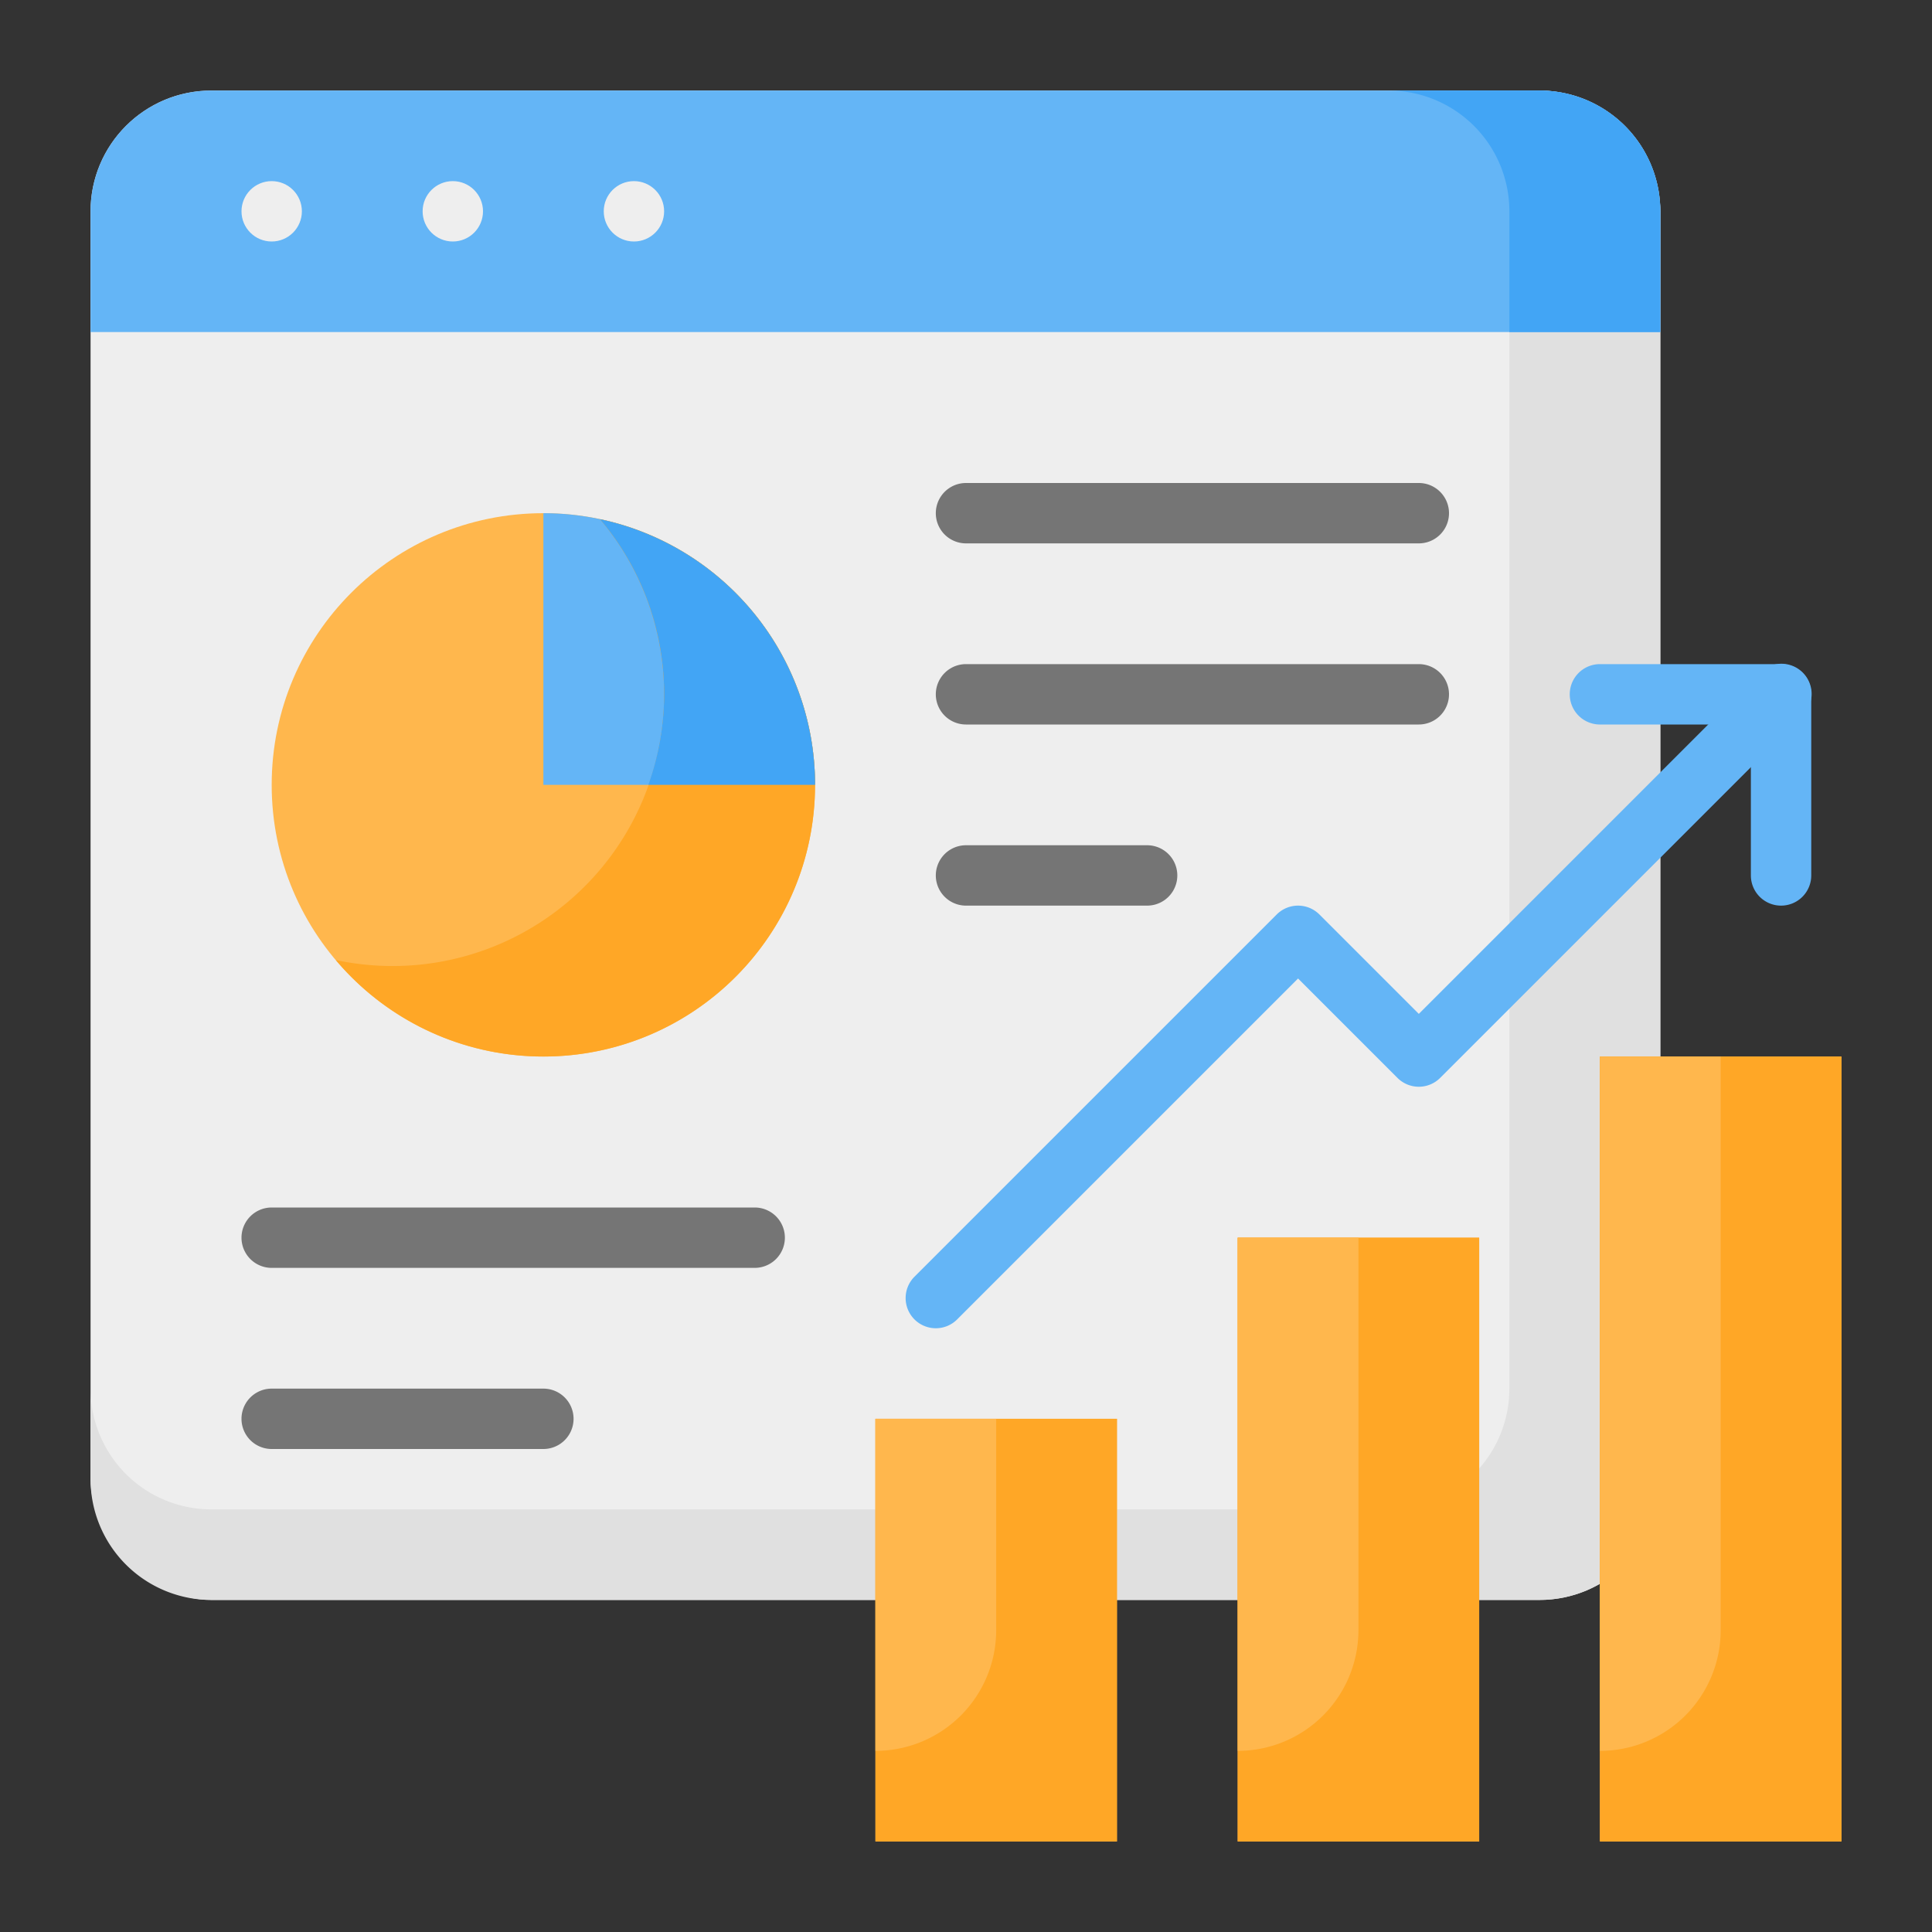 <svg xmlns="http://www.w3.org/2000/svg" height="512" viewBox="0 0 64 64" width="512"><rect x="0" y="0" width="64" height="64" fill="#333333" stroke="none"/><g id="_07-Analytics" data-name="07-Analytics"><rect fill="#eee" height="50" rx="4" width="52" x="3" y="3"></rect><path d="m55 7v42a3.999 3.999 0 0 1 -4 4h-44a3.999 3.999 0 0 1 -4-4v-3a3.999 3.999 0 0 0 4 4h39a3.999 3.999 0 0 0 4-4v-39a3.999 3.999 0 0 0 -4-4h5a3.999 3.999 0 0 1 4 4z" fill="#e0e0e0"></path><path d="m55 7v4h-52v-4a3.999 3.999 0 0 1 4-4h44a3.999 3.999 0 0 1 4 4z" fill="#64b5f6"></path><path d="m55 7v4h-5v-4a3.999 3.999 0 0 0 -4-4h5a3.999 3.999 0 0 1 4 4z" fill="#42a5f5"></path><circle cx="9" cy="7" fill="#eee" r="1"></circle><circle cx="15" cy="7" fill="#eee" r="1"></circle><circle cx="21" cy="7" fill="#eee" r="1"></circle><path d="m53 35h8v26h-8z" fill="#ffb74d"></path><path d="m41 41h8v20h-8z" fill="#ffb74d"></path><path d="m29 47h8v14h-8z" fill="#ffb74d"></path><path d="m53 35h8v26h-8z" fill="#ffa726"></path><path d="m41 41h8v20h-8z" fill="#ffa726"></path><path d="m29 47h8v14h-8z" fill="#ffa726"></path><path d="m53 35h4a0 0 0 0 1 0 0v19a4 4 0 0 1 -4 4 0 0 0 0 1 0 0v-23a0 0 0 0 1 0 0z" fill="#ffb74d"></path><path d="m41 41h4a0 0 0 0 1 0 0v13a4 4 0 0 1 -4 4 0 0 0 0 1 0 0v-17a0 0 0 0 1 0 0z" fill="#ffb74d"></path><path d="m29 47h4a0 0 0 0 1 0 0v7a4 4 0 0 1 -4 4 0 0 0 0 1 0 0v-11a0 0 0 0 1 0 0z" fill="#ffb74d"></path><path d="m31 44a1 1 0 0 1 -.707-1.707l12-12a1.0 1 0 0 1 1.414 0l3.293 3.293 11.293-11.293a1.0 1 0 1 1 1.414 1.414l-12 12a1.0 1 0 0 1 -1.414 0l-3.293-3.293-11.293 11.293a.997.997 0 0 1 -.707.293z" fill="#64b5f6"></path><g fill="#757575"><path d="m25 42h-16a1 1 0 0 1 0-2h16a1 1 0 0 1 0 2z"></path><path d="m18 48h-9a1 1 0 0 1 0-2h9a1 1 0 0 1 0 2z"></path><path d="m47 18h-15a1 1 0 0 1 0-2h15a1 1 0 0 1 0 2z"></path><path d="m47 24h-15a1 1 0 0 1 0-2h15a1 1 0 0 1 0 2z"></path><path d="m38 30h-6a1 1 0 0 1 0-2h6a1 1 0 0 1 0 2z"></path></g><path d="m59 30a1 1 0 0 1 -1-1v-5h-5a1 1 0 0 1 0-2h6a1 1 0 0 1 1 1v6a1 1 0 0 1 -1 1z" fill="#64b5f6"></path><circle cx="18" cy="26" fill="#ffb74d" r="9"></circle><path d="m27 26h-9v-9a9.001 9.001 0 0 1 9 9z" fill="#64b5f6"></path><path d="m19.875 17.199a8.995 8.995 0 0 1 -8.751 14.603 8.998 8.998 0 1 0 8.751-14.603z" fill="#ffa726"></path><path d="m22 23a8.965 8.965 0 0 1 -.523 3h5.523a9.002 9.002 0 0 0 -7.125-8.801 8.959 8.959 0 0 1 2.125 5.801z" fill="#42a5f5"></path></g></svg>